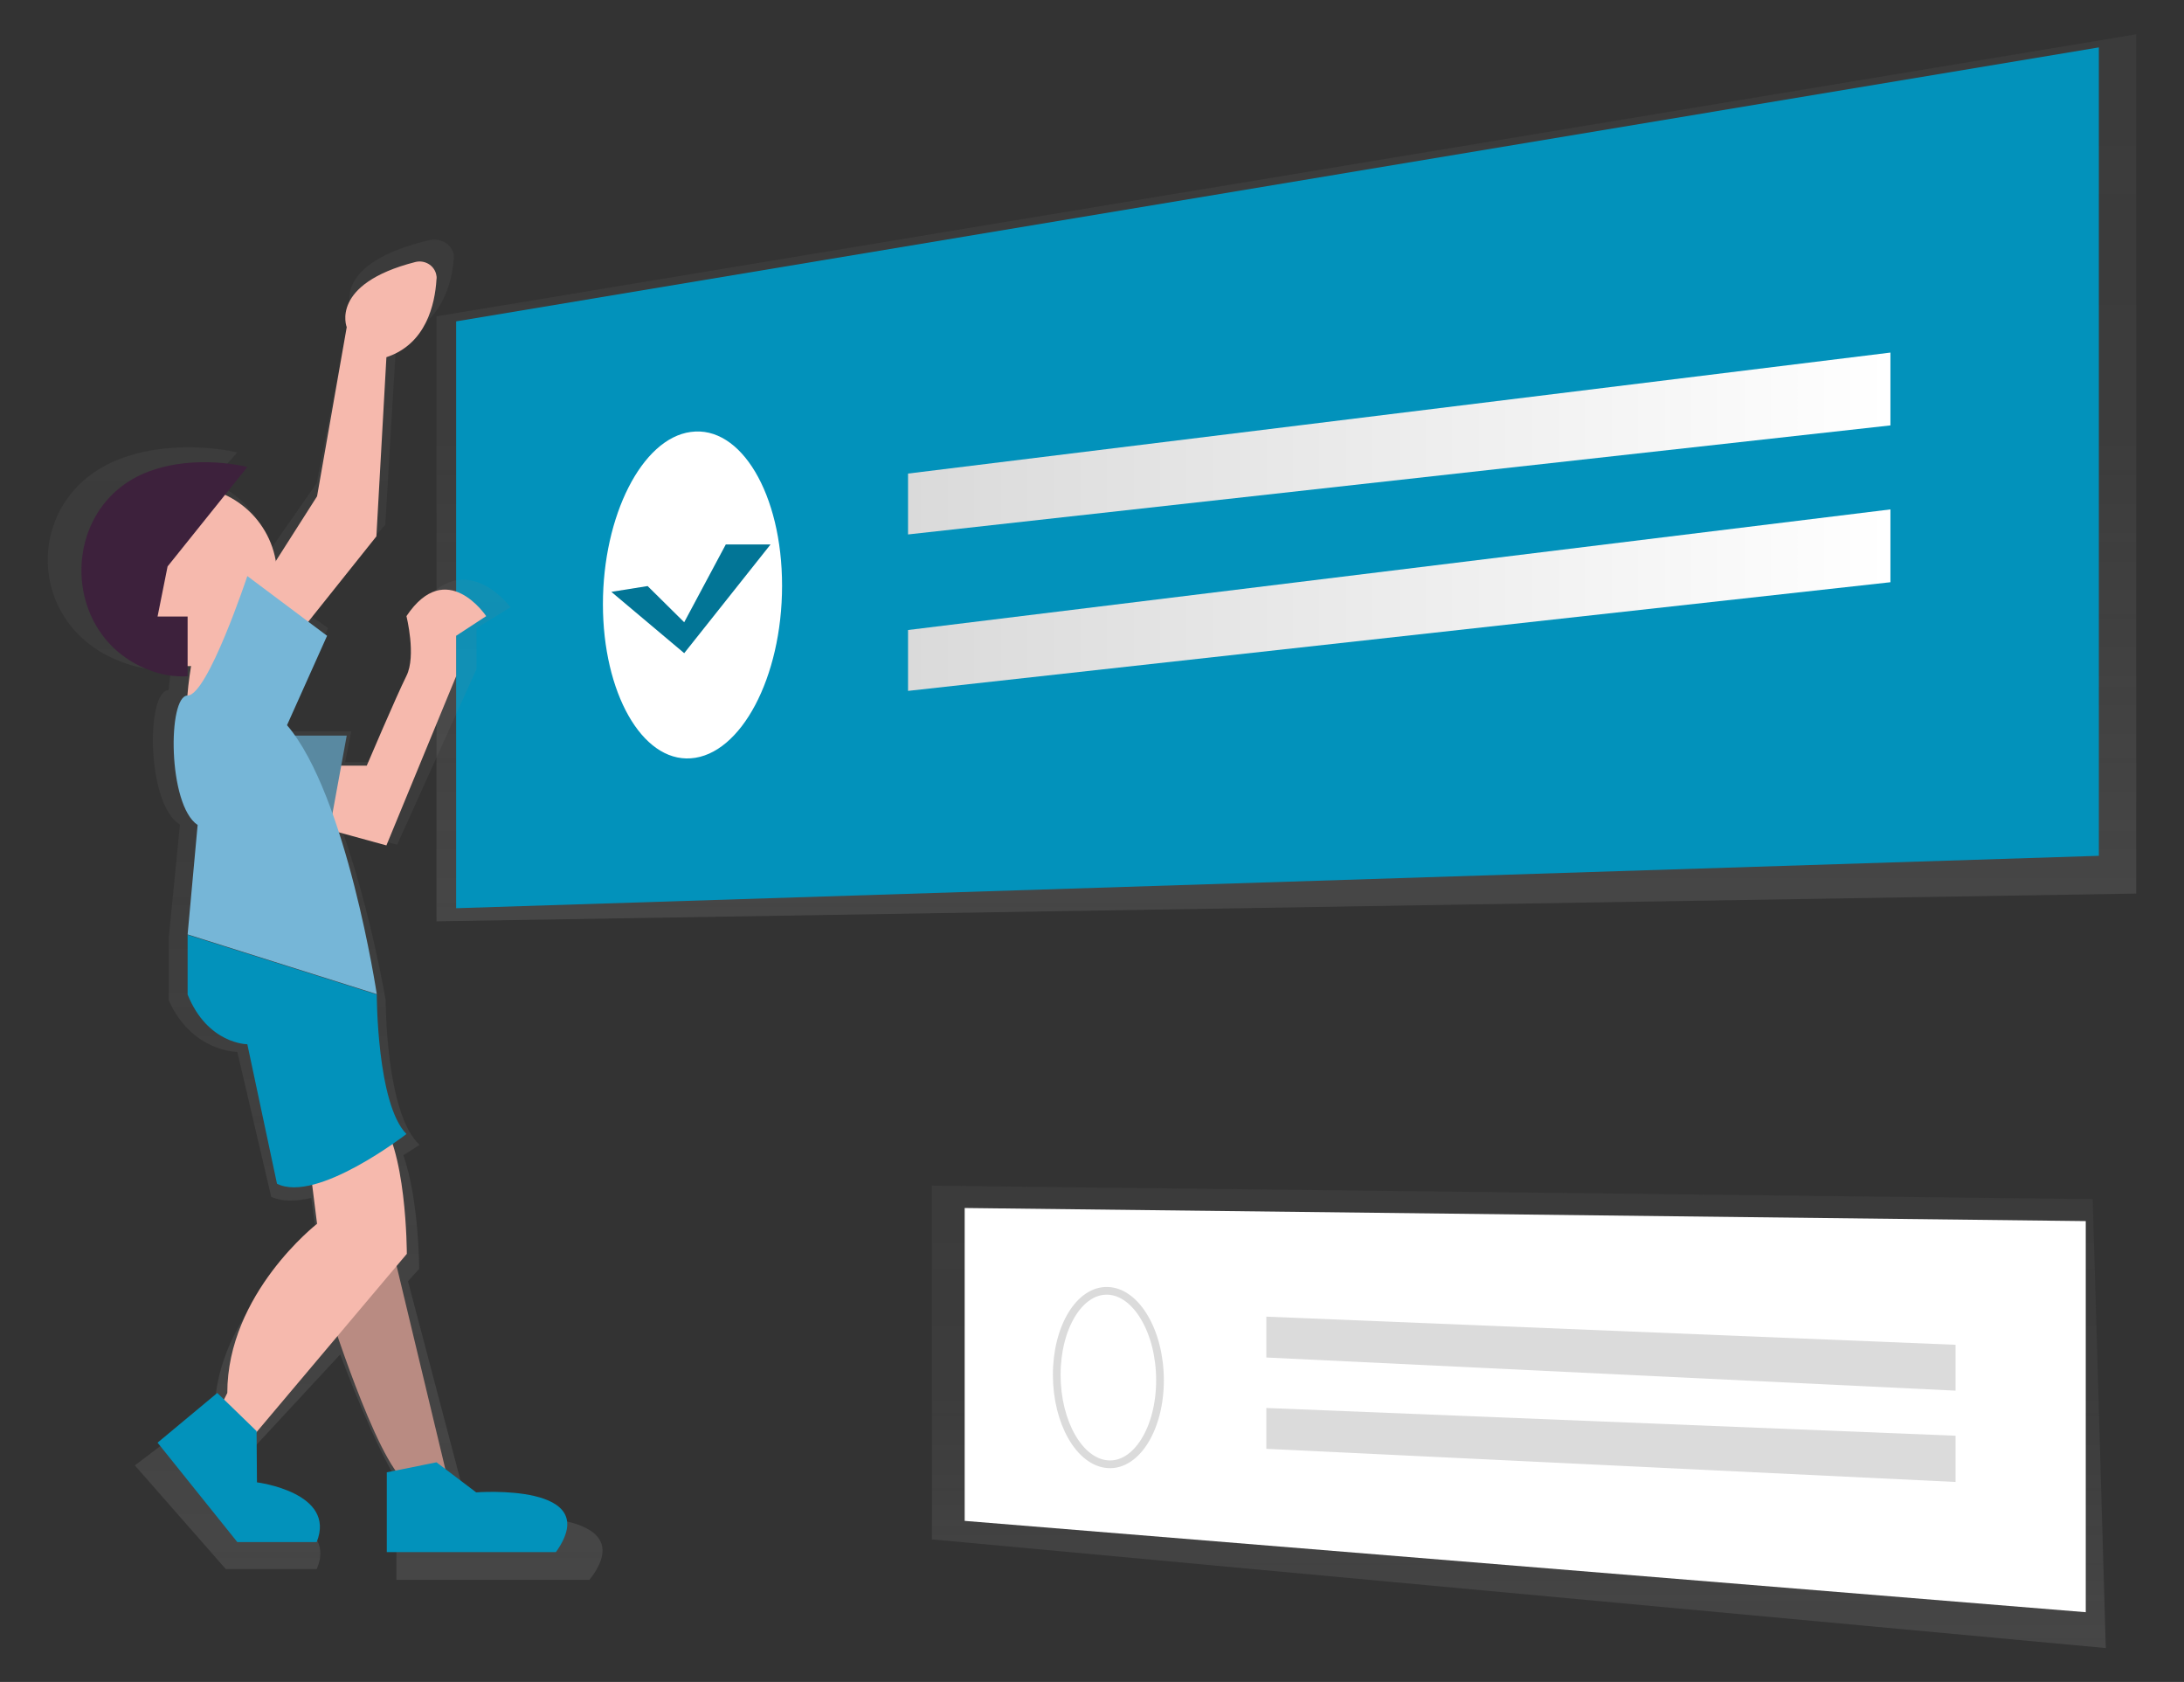 <?xml version="1.0" encoding="utf-8"?>
<svg xmlns="http://www.w3.org/2000/svg" xmlns:xlink="http://www.w3.org/1999/xlink" version="1.1" id="Layer_1" x="0px" y="0px" viewBox="0 0 566.9 436.5" style="enable-background:new 0 0 566.9 436.5;">
<rect x="0" y="0" width="566.9" height="436.5" fill="#333333" stroke="none"/>
<style type="text/css">
	.st0{fill:url(#SVGID_1_);}
	.st1{fill:#0292BB;}
	.st2{fill:#FFFFFF;}
	.st3{fill:url(#SVGID_2_);}
	.st4{fill:url(#SVGID_3_);}
	.st5{fill:url(#SVGID_4_);}
	.st6{fill:none;stroke:#DBDBDB;stroke-width:2;stroke-miterlimit:10;}
	.st7{fill:#DBDBDB;}
	.st8{fill:url(#SVGID_5_);}
	.st9{fill:#F6B9AD;}
	.st10{fill:#B98B82;}
	.st11{fill:#5989A1;}
	.st12{fill:#3D213C;}
	.st13{fill:#76B6D7;}
	.st14{opacity:0.2;enable-background:new    ;}
</style>
<g>
	
		<linearGradient id="SVGID_1_" gradientUnits="userSpaceOnUse" x1="333.88" y1="197.304" x2="333.88" y2="427.498" gradientTransform="matrix(1 0 0 -1 0 436.378)">
		<stop offset="0" style="stop-color:#808080;stop-opacity:0.25"/>
		<stop offset="0.54" style="stop-color:#808080;stop-opacity:0.12"/>
		<stop offset="1" style="stop-color:#808080;stop-opacity:0.1"/>
	</linearGradient>
	<polygon class="st0" points="554.5,8.9 113.3,82.1 113.3,239.1 554.5,231.9"/>
	<polygon class="st1" points="118.4,83.4 544.8,12.3 544.8,222.1 118.4,235.7"/>
	<path class="st2" d="M203,152c0-23.8-10.7-41.7-23.7-39.9c-12.7,1.7-22.8,21.8-22.8,44.7s10.1,40.9,22.8,40&#xA;		C192.3,195.9,203,175.8,203,152z"/>
	
		<linearGradient id="SVGID_2_" gradientUnits="userSpaceOnUse" x1="235.655" y1="321.252" x2="490.68" y2="321.252" gradientTransform="matrix(1 0 0 -1 0 436.378)">
		<stop offset="0" style="stop-color:#DADADA"/>
		<stop offset="1" style="stop-color:#FFFFFF"/>
	</linearGradient>
	<polygon class="st3" points="490.7,110.4 235.7,138.7 235.7,122.9 490.7,91.5"/>
	
		<linearGradient id="SVGID_3_" gradientUnits="userSpaceOnUse" x1="235.655" y1="280.638" x2="490.68" y2="280.638" gradientTransform="matrix(1 0 0 -1 0 436.378)">
		<stop offset="0" style="stop-color:#DADADA"/>
		<stop offset="1" style="stop-color:#FFFFFF"/>
	</linearGradient>
	<polygon class="st4" points="490.7,151.1 235.7,179.3 235.7,163.5 490.7,132.2"/>
	
		<linearGradient id="SVGID_4_" gradientUnits="userSpaceOnUse" x1="394.249" y1="8.722" x2="394.249" y2="128.703" gradientTransform="matrix(1 0 0 -1 0 436.378)">
		<stop offset="0" style="stop-color:#808080;stop-opacity:0.25"/>
		<stop offset="0.54" style="stop-color:#808080;stop-opacity:0.12"/>
		<stop offset="1" style="stop-color:#808080;stop-opacity:0.1"/>
	</linearGradient>
	<polygon class="st5" points="543.2,311.2 241.9,307.7 241.9,399.5 546.6,427.7"/>
	<polygon class="st2" points="541.4,316.9 250.4,313.5 250.4,394.7 541.4,418.4"/>
	<path class="st6" d="M301.1,358.2c0,12.5-6.1,22.3-13.5,21.8c-7.4-0.5-13.3-10.9-13.3-23.2s5.9-22.1,13.3-21.8&#xA;		S301.1,345.7,301.1,358.2z"/>
	<polygon class="st7" points="507.6,360.9 328.7,352.3 328.7,341.7 507.6,349"/>
	<polygon class="st7" points="507.6,384.6 328.7,376 328.7,365.4 507.6,372.6"/>
	
		<linearGradient id="SVGID_5_" gradientUnits="userSpaceOnUse" x1="402.007" y1="5.453" x2="402.007" y2="353.193" gradientTransform="matrix(1 0 0 -1 -317.55 415.378)">
		<stop offset="0" style="stop-color:#808080;stop-opacity:0.25"/>
		<stop offset="0.54" style="stop-color:#808080;stop-opacity:0.12"/>
		<stop offset="1" style="stop-color:#808080;stop-opacity:0.1"/>
	</linearGradient>
	<path class="st8" d="M129.5,393.7l-9.1-6.2l-14.5-55l2.9-3.2c0,0,0-17.8-4.1-29.5c2.6-1.6,4.2-2.7,4.2-2.7&#xA;		c-8.8-8-8.8-37.6-8.8-37.6s-3.8-22.7-11.2-43.8l14.2,3.5l20.6-45.6V163l8.8-5.4c0,0-11.8-16.1-23.6,0c0,0,2.9,10.7,0,16.1&#xA;		c-2.9,5.4-11.8,24.1-11.8,24.1h-7.5l1.6-8H75.7c-0.7-1-1.5-1.9-2.3-2.7L85.2,163l-5.5-3.8l20.3-23l2.9-48.3&#xA;		c11.7-3.6,14.4-14.2,14.9-20.9c0.2-3.1-3-5.4-6.3-4.7C86,68.3,91.1,79.9,91.1,79.9l-8.9,45.5l-12.2,17.5c-1.5-8-7.3-14.6-15.1-17.9&#xA;		l6.7-7.6c0,0-15.1-3.7-29.4,1.3c-26.4,9.1-26.4,44.1,0,53.3c3.7,1.4,7.7,2,11.6,1.7v-2.7c0.4,0,0.7,0,1.1,0&#xA;		c-0.5,2.5-0.9,5.3-1.1,8.1l0,0c-5.9,0-5.9,29.5,2.9,34.9l-2.9,29.5v16.1C49.8,273,61.6,273,61.6,273l8.8,37.6&#xA;		c2.8,1.3,6.4,1.2,10.4,0.3l1.4,10.4c0,0-26.5,18.8-26.5,45.6l-1,1.8l-2-1.8l-17.7,13.4l23.6,26.9h23.6&#xA;		c5.9-13.4-17.7-16.1-17.7-16.1l-0.1-13.8l23.9-25.8c4.1,10.8,11.3,28.7,17.3,36.5l-2.7,0.5v21.5h50.1&#xA;		C167.8,391.1,129.5,393.7,129.5,393.7z"/>
	<path class="st9" d="M51.1,165.2c0,0-5.9,24.6,0,28.1l17.6-10.6l-11.7-22.2L51.1,165.2z"/>
	<path class="st10" d="M115.8,382.1l-15.5-64.6l-15.5,20.7c0,0,12.9,41.4,20.7,46.5L115.8,382.1z"/>
	<path class="st9" d="M126.2,159.9c0,0-10.3-15.5-20.7,0c0,0,2.6,10.3,0,15.5c-2.6,5.2-10.3,23.3-10.3,23.3H71.9v12.9l28.4,7.8&#xA;		l18.1-43.9V165L126.2,159.9z"/>
	<polygon class="st11" points="90,190.9 84.8,219.3 64.2,214.1 64.2,190.9"/>
	
		<ellipse transform="matrix(1 -2.937369e-02 2.937369e-02 1 -4.372 1.493)" class="st9" cx="48.6" cy="149.5" rx="23.3" ry="23.3"/>
	<path class="st12" d="M43.5,147l20.7-25.8c0,0-13.2-3.5-25.7,1.2c-23.2,8.8-23.1,42.5,0,51.4c3.2,1.3,6.7,1.9,10.2,1.7v-15.5h-7.8&#xA;		L43.5,147z"/>
	<path class="st9" d="M100.3,92.7l-2.6,46.5L77.1,165l-12.9-7.8l18.1-28.4L90,84.9c0,0-4.5-11.2,17.8-16.9c2.4-0.6,4.8,0.8,5.4,3.1&#xA;		c0.1,0.4,0.2,0.9,0.1,1.4C112.9,79,110.6,89.3,100.3,92.7z"/>
	<path class="st9" d="M79.7,296.9l2.6,20.7c0,0-23.3,18.1-23.3,43.9l-2.6,5.2l7.8,7.8l41.4-49.1c0,0,0-28.4-7.8-36.2L79.7,296.9z"/>
	<path class="st1" d="M66.6,371.4l0.1,13.3c0,0,20.7,2.6,15.5,15.5H61.6l-20.7-25.8l15.5-12.9L66.6,371.4z"/>
	<path class="st1" d="M113.3,379.5l10.3,7.8c0,0,33.6-2.6,20.7,15.5h-43.9v-20.7L113.3,379.5z"/>
	<path class="st1" d="M105.5,294.3c0,0-23.3,18.1-33.6,12.9L64.2,271c0,0-10.3,0-15.5-12.9v-15.5l49.1,15.5&#xA;		C97.8,258.1,97.8,286.5,105.5,294.3z"/>
	<path class="st13" d="M84.9,165l-20.7-15.5c0,0-10.3,31-15.5,31s-5.2,28.4,2.6,33.6l-2.6,28.4l49.1,15.5c0,0-7.8-51.7-23.3-69.8&#xA;		L84.9,165z"/>
	<polygon class="st1" points="158.7,153.6 168.1,152.1 177.6,161.5 188.4,141.3 200,141.3 177.6,169.5"/>
	<polygon class="st14" points="158.7,153.6 168.1,152.1 177.6,161.5 188.4,141.3 200,141.3 177.6,169.5"/>
</g>
</svg>